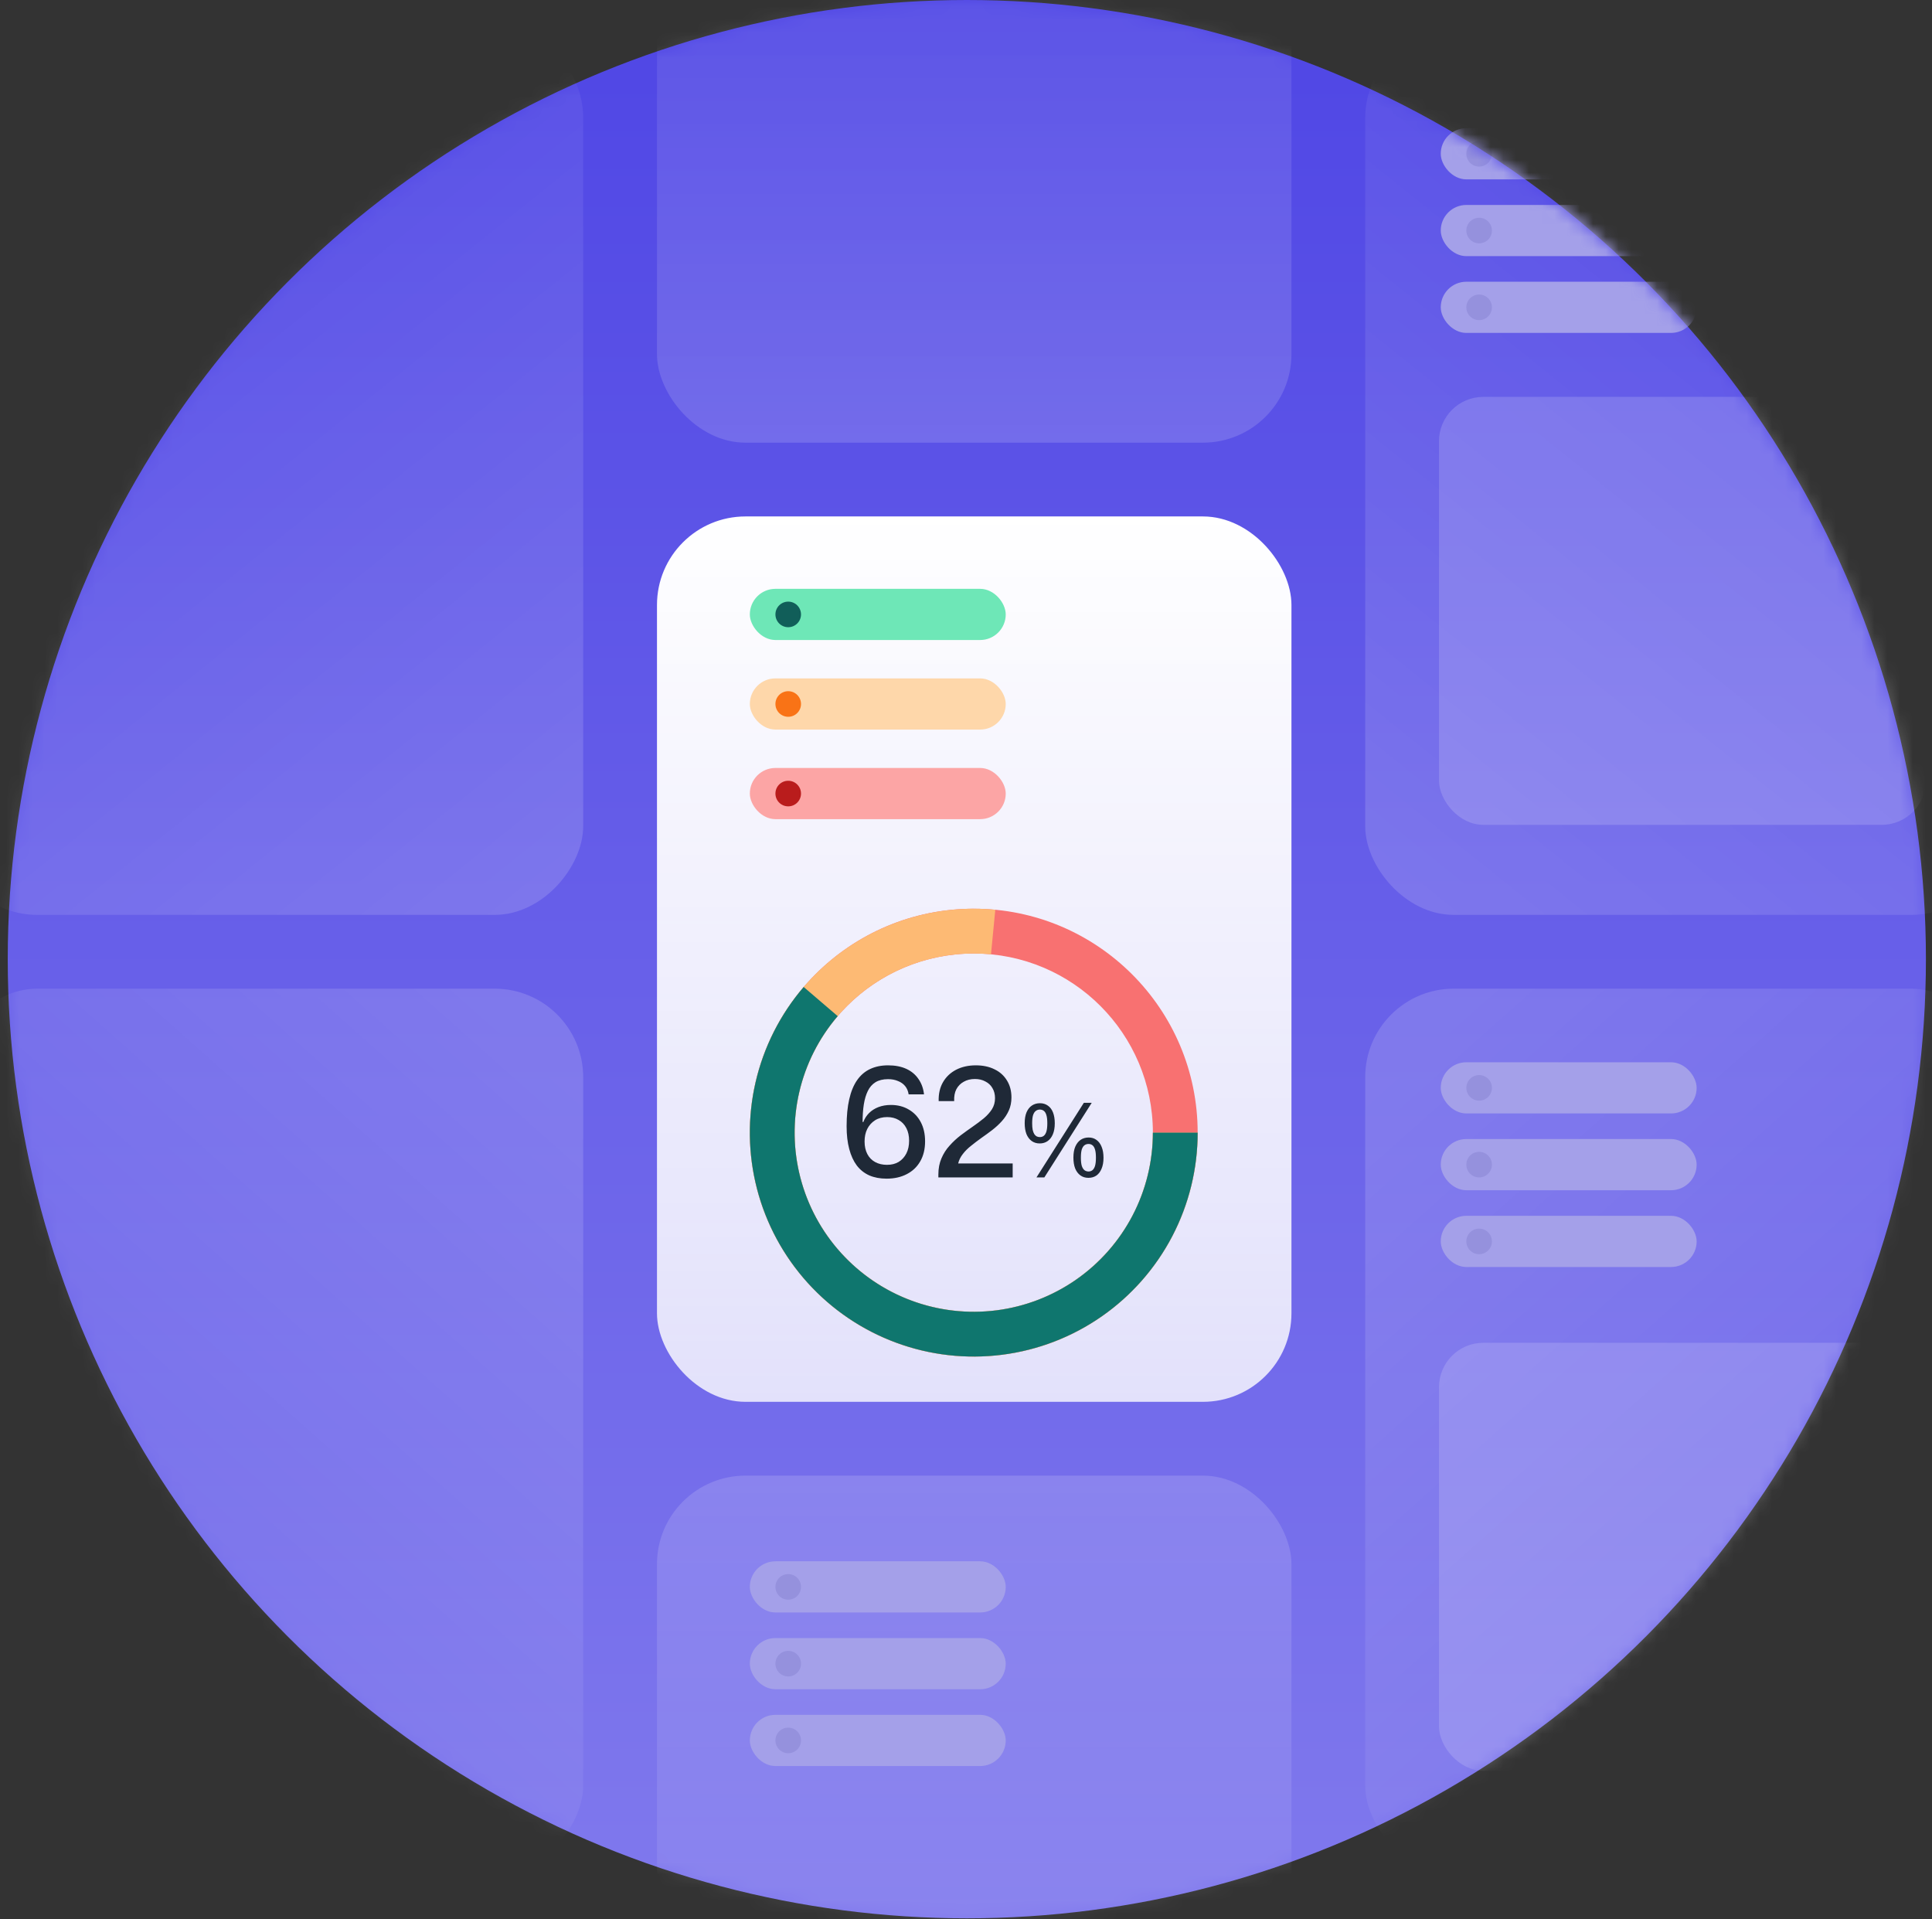 <svg width="151" height="150" viewBox="0 0 151 150" fill="none" xmlns="http://www.w3.org/2000/svg">
<rect x="0" y="0" width="151" height="150" fill="#333333" stroke="none"/>
<circle cx="75.565" cy="74.96" r="74.96" fill="url(#paint0_linear_41_9799)"/>
<mask id="mask0_41_9799" style="mask-type:alpha" maskUnits="userSpaceOnUse" x="0" y="0" width="151" height="150">
<circle cx="75.565" cy="74.96" r="74.96" fill="url(#paint1_linear_41_9799)"/>
</mask>
<g mask="url(#mask0_41_9799)">
<rect x="51.348" y="40.361" width="49.589" height="69.194" rx="6.919" fill="url(#paint2_linear_41_9799)"/>
<rect x="106.701" y="77.266" width="49.589" height="69.194" rx="6.919" fill="url(#paint3_linear_41_9799)"/>
<rect width="49.589" height="69.194" rx="6.919" transform="matrix(-1 0 0 1 45.58 77.266)" fill="url(#paint4_linear_41_9799)"/>
<rect x="51.348" y="-34.598" width="49.589" height="69.194" rx="6.919" fill="url(#paint5_linear_41_9799)"/>
<rect x="106.701" y="2.305" width="49.589" height="69.194" rx="6.919" fill="url(#paint6_linear_41_9799)"/>
<rect width="49.589" height="69.194" rx="6.919" transform="matrix(-1 0 0 1 45.58 2.305)" fill="url(#paint7_linear_41_9799)"/>
<rect x="51.348" y="115.322" width="49.589" height="69.194" rx="6.919" fill="url(#paint8_linear_41_9799)"/>
<rect x="112.469" y="104.943" width="38.056" height="33.444" rx="3.46" fill="white" fill-opacity="0.16"/>
<rect x="112.469" y="31.018" width="38.056" height="33.444" rx="3.46" fill="white" fill-opacity="0.16"/>
<rect x="112.605" y="83.018" width="20" height="4" rx="2" fill="#A4A0E9"/>
<circle cx="115.605" cy="85.018" r="1" fill="#9591DD"/>
<rect x="112.605" y="10.018" width="20" height="4" rx="2" fill="#A4A0E9"/>
<circle cx="115.605" cy="12.018" r="1" fill="#9591DD"/>
<rect x="58.605" y="122.018" width="20" height="4" rx="2" fill="#A4A0E9"/>
<circle cx="61.605" cy="124.018" r="1" fill="#9591DD"/>
<rect x="112.605" y="89.018" width="20" height="4" rx="2" fill="#A4A0E9"/>
<circle cx="115.605" cy="91.018" r="1" fill="#9591DD"/>
<rect x="112.605" y="16.018" width="20" height="4" rx="2" fill="#A4A0E9"/>
<circle cx="115.605" cy="18.018" r="1" fill="#9591DD"/>
<rect x="58.605" y="128.018" width="20" height="4" rx="2" fill="#A4A0E9"/>
<circle cx="61.605" cy="130.018" r="1" fill="#9591DD"/>
<rect x="112.605" y="95.018" width="20" height="4" rx="2" fill="#A4A0E9"/>
<circle cx="115.605" cy="97.018" r="1" fill="#9591DD"/>
<rect x="112.605" y="22.018" width="20" height="4" rx="2" fill="#A4A0E9"/>
<circle cx="115.605" cy="24.018" r="1" fill="#9591DD"/>
<rect x="58.605" y="134.018" width="20" height="4" rx="2" fill="#A4A0E9"/>
<circle cx="61.605" cy="136.018" r="1" fill="#9591DD"/>
</g>
<path d="M93.606 88.518C93.606 98.183 85.77 106.018 76.106 106.018C66.441 106.018 58.605 98.183 58.605 88.518C58.605 78.853 66.441 71.018 76.106 71.018C85.77 71.018 93.606 78.853 93.606 88.518ZM62.105 88.518C62.105 96.25 68.374 102.518 76.106 102.518C83.838 102.518 90.106 96.25 90.106 88.518C90.106 80.786 83.838 74.518 76.106 74.518C68.374 74.518 62.105 80.786 62.105 88.518Z" fill="#F87171"/>
<path d="M93.606 88.518C93.606 92.051 92.536 95.501 90.538 98.415C88.54 101.328 85.707 103.569 82.411 104.842C79.115 106.115 75.511 106.361 72.073 105.547C68.635 104.733 65.524 102.897 63.149 100.281C60.774 97.666 59.247 94.392 58.767 90.892C58.288 87.392 58.879 83.828 60.464 80.67C62.048 77.512 64.551 74.908 67.643 73.2C70.736 71.491 74.273 70.759 77.79 71.099L77.453 74.583C74.64 74.311 71.81 74.896 69.336 76.263C66.862 77.63 64.859 79.713 63.592 82.24C62.325 84.766 61.851 87.617 62.235 90.417C62.618 93.218 63.841 95.836 65.74 97.929C67.641 100.021 70.129 101.49 72.88 102.141C75.63 102.792 78.513 102.596 81.15 101.577C83.786 100.559 86.053 98.766 87.651 96.435C89.25 94.104 90.106 91.344 90.106 88.518H93.606Z" fill="#FDBA74"/>
<path d="M93.606 88.518C93.606 91.338 92.924 94.117 91.618 96.618C90.312 99.118 88.422 101.266 86.107 102.878C83.793 104.49 81.123 105.519 78.325 105.876C75.526 106.234 72.684 105.91 70.038 104.932C67.392 103.954 65.022 102.351 63.129 100.259C61.237 98.168 59.878 95.65 59.168 92.92C58.459 90.19 58.419 87.329 59.054 84.58C59.689 81.832 60.978 79.278 62.813 77.135L65.472 79.412C64.004 81.126 62.972 83.169 62.464 85.368C61.957 87.567 61.988 89.855 62.556 92.039C63.123 94.223 64.21 96.238 65.725 97.911C67.239 99.584 69.135 100.867 71.251 101.649C73.368 102.432 75.642 102.691 77.881 102.405C80.119 102.118 82.255 101.295 84.107 100.006C85.959 98.716 87.471 96.998 88.516 94.998C89.56 92.997 90.106 90.774 90.106 88.518H93.606Z" fill="#0F766E"/>
<path d="M69.29 92.114C68.785 92.114 68.338 92.03 67.945 91.862C67.553 91.686 67.225 91.426 66.962 91.082C66.706 90.738 66.51 90.31 66.374 89.798C66.237 89.286 66.169 88.694 66.169 88.022C66.169 87.206 66.237 86.502 66.374 85.91C66.51 85.31 66.713 84.814 66.986 84.422C67.257 84.03 67.597 83.738 68.005 83.546C68.413 83.354 68.882 83.258 69.409 83.258C69.962 83.258 70.438 83.35 70.838 83.534C71.237 83.718 71.553 83.982 71.785 84.326C72.025 84.67 72.169 85.07 72.218 85.526H71.017C70.978 85.27 70.885 85.054 70.742 84.878C70.597 84.702 70.409 84.57 70.177 84.482C69.954 84.386 69.698 84.338 69.409 84.338C69.017 84.338 68.689 84.418 68.425 84.578C68.169 84.738 67.969 84.966 67.826 85.262C67.681 85.558 67.578 85.91 67.513 86.318C67.45 86.726 67.418 87.182 67.418 87.686H67.478C67.573 87.422 67.722 87.19 67.921 86.99C68.121 86.79 68.365 86.634 68.653 86.522C68.95 86.41 69.273 86.354 69.626 86.354C70.162 86.354 70.629 86.474 71.029 86.714C71.43 86.946 71.742 87.274 71.966 87.698C72.189 88.122 72.302 88.622 72.302 89.198C72.302 89.806 72.174 90.33 71.918 90.77C71.669 91.202 71.317 91.534 70.862 91.766C70.413 91.998 69.889 92.114 69.29 92.114ZM69.326 91.034C69.677 91.034 69.981 90.958 70.237 90.806C70.493 90.646 70.694 90.426 70.838 90.146C70.981 89.866 71.053 89.534 71.053 89.15C71.053 88.766 70.981 88.438 70.838 88.166C70.694 87.886 70.493 87.674 70.237 87.53C69.981 87.378 69.681 87.302 69.338 87.302C68.969 87.302 68.653 87.386 68.389 87.554C68.126 87.722 67.921 87.95 67.778 88.238C67.641 88.518 67.573 88.842 67.573 89.21C67.573 89.586 67.645 89.914 67.79 90.194C67.933 90.466 68.138 90.674 68.401 90.818C68.665 90.962 68.974 91.034 69.326 91.034ZM73.34 92.018V91.802C73.34 91.322 73.42 90.898 73.58 90.53C73.74 90.154 73.952 89.822 74.216 89.534C74.48 89.238 74.768 88.97 75.08 88.73C75.4 88.49 75.716 88.262 76.028 88.046C76.34 87.83 76.628 87.614 76.892 87.398C77.156 87.174 77.368 86.938 77.528 86.69C77.688 86.434 77.768 86.146 77.768 85.826C77.768 85.522 77.7 85.258 77.564 85.034C77.436 84.81 77.252 84.638 77.012 84.518C76.78 84.39 76.508 84.326 76.196 84.326C75.86 84.326 75.568 84.398 75.32 84.542C75.072 84.678 74.88 84.874 74.744 85.13C74.616 85.378 74.56 85.686 74.576 86.054H73.364C73.348 85.486 73.46 84.994 73.7 84.578C73.94 84.162 74.28 83.838 74.72 83.606C75.168 83.374 75.684 83.258 76.268 83.258C76.828 83.258 77.316 83.362 77.732 83.57C78.148 83.77 78.472 84.062 78.704 84.446C78.936 84.822 79.052 85.262 79.052 85.766C79.052 86.142 78.984 86.482 78.848 86.786C78.712 87.09 78.528 87.37 78.296 87.626C78.072 87.874 77.82 88.106 77.54 88.322C77.268 88.53 76.988 88.734 76.7 88.934C76.42 89.134 76.152 89.338 75.896 89.546C75.64 89.746 75.424 89.962 75.248 90.194C75.072 90.418 74.952 90.662 74.888 90.926H79.148V92.018H73.34ZM81.007 92.018L84.711 86.186H85.327L81.623 92.018H81.007ZM81.263 89.362C81.017 89.362 80.807 89.298 80.631 89.17C80.455 89.042 80.319 88.86 80.223 88.626C80.132 88.386 80.087 88.103 80.087 87.778C80.087 87.447 80.135 87.164 80.231 86.93C80.332 86.695 80.471 86.519 80.647 86.402C80.828 86.279 81.039 86.218 81.279 86.218C81.519 86.218 81.727 86.282 81.903 86.41C82.079 86.532 82.212 86.711 82.303 86.946C82.393 87.18 82.439 87.46 82.439 87.786C82.439 88.127 82.388 88.415 82.287 88.65C82.191 88.879 82.055 89.055 81.879 89.178C81.703 89.3 81.497 89.362 81.263 89.362ZM81.271 88.866C81.388 88.866 81.489 88.834 81.575 88.77C81.665 88.7 81.735 88.588 81.783 88.434C81.831 88.274 81.855 88.058 81.855 87.786C81.855 87.514 81.831 87.3 81.783 87.146C81.735 86.986 81.665 86.874 81.575 86.81C81.489 86.746 81.388 86.714 81.271 86.714C81.153 86.714 81.049 86.748 80.959 86.818C80.868 86.882 80.796 86.991 80.743 87.146C80.695 87.3 80.671 87.514 80.671 87.786C80.671 87.988 80.684 88.159 80.711 88.298C80.743 88.436 80.785 88.548 80.839 88.634C80.892 88.714 80.953 88.772 81.023 88.81C81.097 88.847 81.18 88.866 81.271 88.866ZM85.071 92.05C84.825 92.05 84.615 91.986 84.439 91.858C84.263 91.73 84.127 91.548 84.031 91.314C83.94 91.079 83.895 90.796 83.895 90.466C83.895 90.13 83.943 89.847 84.039 89.618C84.14 89.383 84.279 89.204 84.455 89.082C84.636 88.959 84.847 88.898 85.087 88.898C85.327 88.898 85.532 88.962 85.703 89.09C85.879 89.218 86.012 89.399 86.103 89.634C86.199 89.868 86.247 90.151 86.247 90.482C86.247 90.818 86.196 91.103 86.095 91.338C85.999 91.572 85.863 91.751 85.687 91.874C85.511 91.991 85.305 92.05 85.071 92.05ZM85.079 91.554C85.191 91.554 85.289 91.522 85.375 91.458C85.465 91.388 85.535 91.276 85.583 91.122C85.631 90.962 85.655 90.746 85.655 90.474C85.655 90.202 85.631 89.988 85.583 89.834C85.535 89.674 85.465 89.562 85.375 89.498C85.289 89.434 85.191 89.402 85.079 89.402C84.961 89.402 84.857 89.434 84.767 89.498C84.676 89.562 84.604 89.671 84.551 89.826C84.503 89.98 84.479 90.196 84.479 90.474C84.479 90.746 84.503 90.962 84.551 91.122C84.604 91.276 84.676 91.388 84.767 91.458C84.857 91.522 84.961 91.554 85.079 91.554Z" fill="#1F2937"/>
<rect x="58.605" y="46.018" width="20" height="4" rx="2" fill="#6EE7B7"/>
<circle cx="61.605" cy="48.018" r="1" fill="#115E59"/>
<rect x="58.605" y="60.018" width="20" height="4" rx="2" fill="#FCA5A5"/>
<circle cx="61.605" cy="62.018" r="1" fill="#B91C1C"/>
<rect x="58.605" y="53.018" width="20" height="4" rx="2" fill="#FED7AA"/>
<circle cx="61.605" cy="55.018" r="1" fill="#F97316"/>
<defs>
<linearGradient id="paint0_linear_41_9799" x1="75.565" y1="0" x2="75.565" y2="149.919" gradientUnits="userSpaceOnUse">
<stop stop-color="#4F46E5"/>
<stop offset="1" stop-color="#8079ED"/>
</linearGradient>
<linearGradient id="paint1_linear_41_9799" x1="75.565" y1="0" x2="75.565" y2="149.919" gradientUnits="userSpaceOnUse">
<stop stop-color="#368B96"/>
<stop offset="1" stop-color="#0EA49B"/>
</linearGradient>
<linearGradient id="paint2_linear_41_9799" x1="76.142" y1="40.361" x2="76.142" y2="109.555" gradientUnits="userSpaceOnUse">
<stop stop-color="white"/>
<stop offset="1" stop-color="white" stop-opacity="0.8"/>
</linearGradient>
<linearGradient id="paint3_linear_41_9799" x1="153.407" y1="137.233" x2="106.701" y2="84.762" gradientUnits="userSpaceOnUse">
<stop stop-color="white" stop-opacity="0"/>
<stop offset="1" stop-color="white" stop-opacity="0.15"/>
</linearGradient>
<linearGradient id="paint4_linear_41_9799" x1="46.706" y1="59.968" x2="3.6279e-06" y2="7.496" gradientUnits="userSpaceOnUse">
<stop stop-color="white" stop-opacity="0"/>
<stop offset="1" stop-color="white" stop-opacity="0.15"/>
</linearGradient>
<linearGradient id="paint5_linear_41_9799" x1="76.142" y1="-34.598" x2="76.142" y2="34.596" gradientUnits="userSpaceOnUse">
<stop stop-color="white" stop-opacity="0"/>
<stop offset="1" stop-color="white" stop-opacity="0.15"/>
</linearGradient>
<linearGradient id="paint6_linear_41_9799" x1="156.29" y1="5.764" x2="106.701" y2="67.462" gradientUnits="userSpaceOnUse">
<stop stop-color="white" stop-opacity="0"/>
<stop offset="1" stop-color="white" stop-opacity="0.15"/>
</linearGradient>
<linearGradient id="paint7_linear_41_9799" x1="49.589" y1="3.46" x2="2.3434e-06" y2="65.157" gradientUnits="userSpaceOnUse">
<stop stop-color="white" stop-opacity="0"/>
<stop offset="1" stop-color="white" stop-opacity="0.15"/>
</linearGradient>
<linearGradient id="paint8_linear_41_9799" x1="76.142" y1="115.322" x2="76.142" y2="184.516" gradientUnits="userSpaceOnUse">
<stop stop-color="white" stop-opacity="0.15"/>
<stop offset="1" stop-color="white" stop-opacity="0"/>
</linearGradient>
</defs>
</svg>
